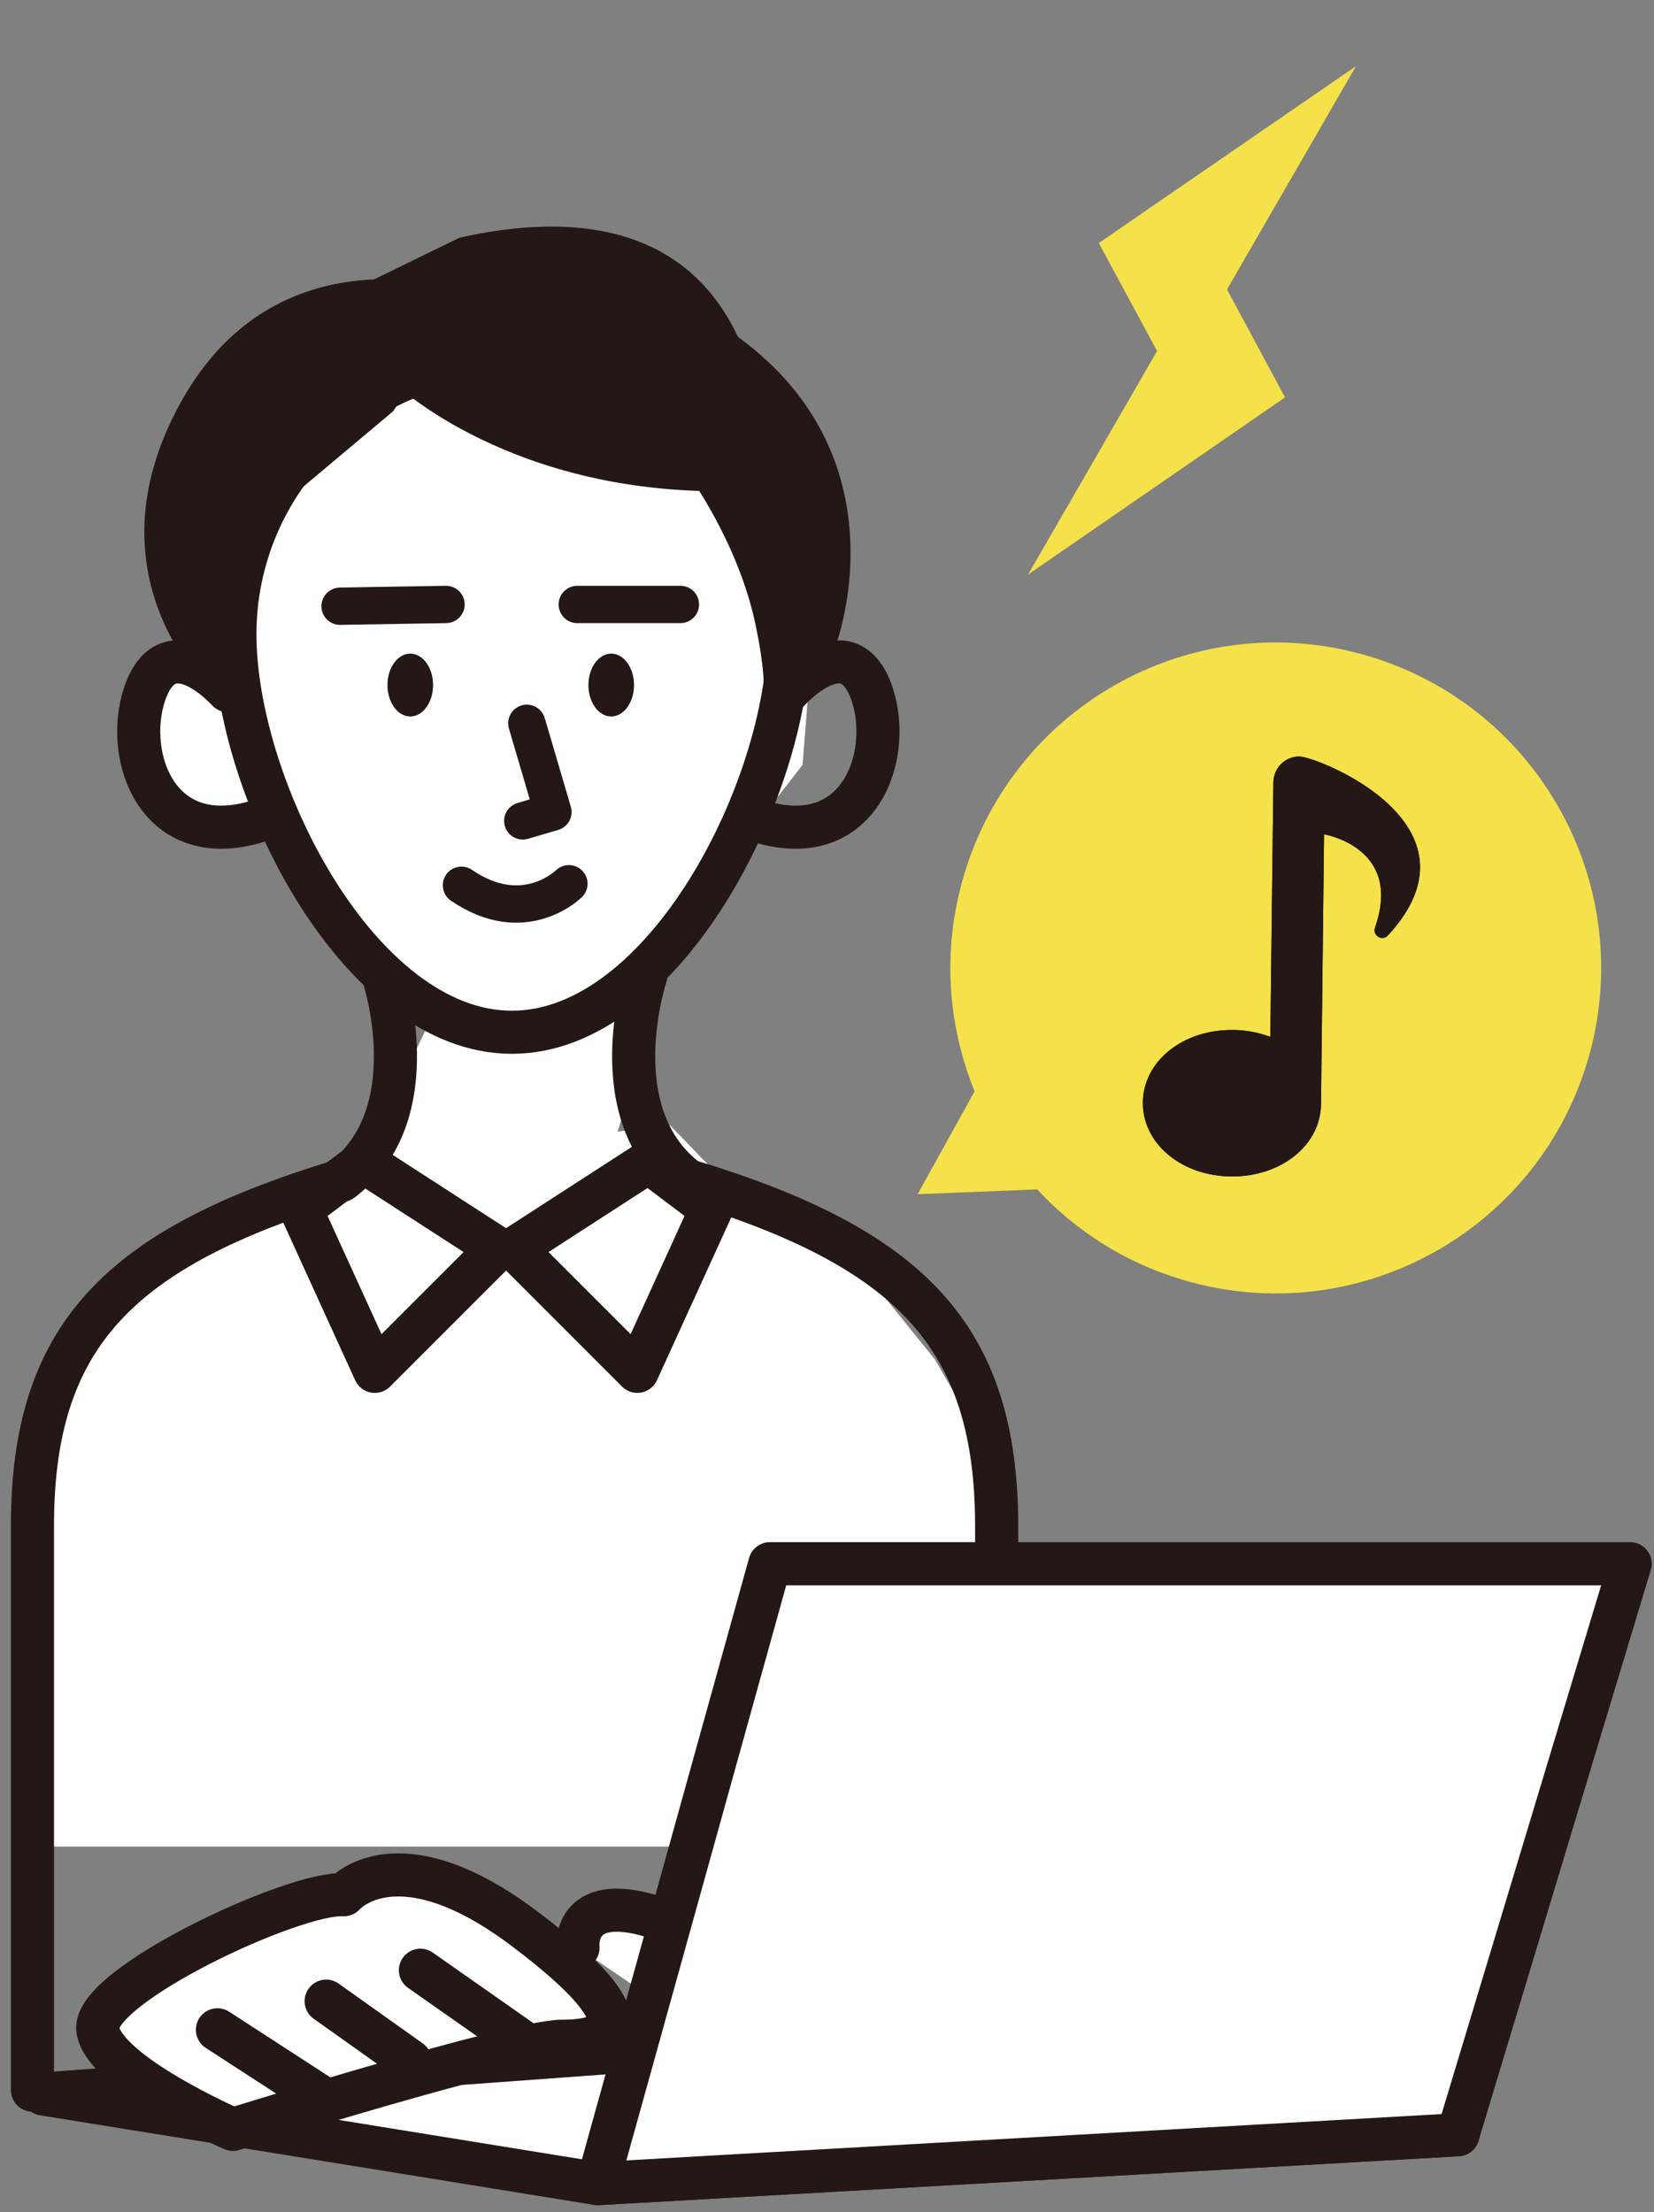 <?xml version="1.0" encoding="utf-8"?>
<!-- Generator: Adobe Illustrator 27.6.1, SVG Export Plug-In . SVG Version: 6.00 Build 0)  -->
<svg version="1.1" id="レイヤー1" xmlns="http://www.w3.org/2000/svg" xmlns:xlink="http://www.w3.org/1999/xlink" x="0px"
	 y="0px" viewBox="0 0 652.7 872.8" style="enable-background:new 0 0 652.7 872.8;" xml:space="preserve">
<rect x="0" y="0" width="652.7" height="872.8" fill="#808080" stroke="none"/>
<style type="text/css">
	.st0{fill:#FFFFFF;stroke:#231815;stroke-width:17.008;stroke-linecap:round;stroke-linejoin:round;stroke-miterlimit:10;}
	.st1{fill:#FFFFFF;}
	.st2{fill:none;stroke:#231815;stroke-width:17.008;stroke-linecap:round;stroke-linejoin:round;stroke-miterlimit:10;}
	.st3{fill:#231815;}
	.st4{fill:none;stroke:#231815;stroke-width:14.728;stroke-linecap:round;stroke-linejoin:round;stroke-miterlimit:10;}
	.st5{fill:#F5E149;}
</style>
<polygon class="st0" points="235.8,861.6 575.3,842.3 346.8,802.1 17,826.2 "/>
<g>
	<polygon class="st1" points="288.7,133.9 106.3,159.5 78.4,223.9 92.6,263.6 58.9,264.1 58.9,309.1 85.7,334.6 105.3,326 
		170.8,400.3 143.5,458.4 74.7,493.9 41.9,523.1 10.3,555.9 15.1,728.6 388.4,728.6 392.1,576.6 369,536.5 338.6,498.8 299.7,480.5 
		264.4,444 243.7,446.5 270.5,361.3 316.7,301.8 322.8,225.1 	"/>
	<g>
		<path class="st2" d="M92.7,250.3c0,60.4,48.9,157,109.3,157c60.4,0,109.3-96.7,109.3-157c0-60.4-48.9-109.3-109.3-109.3
			C141.7,141,92.7,189.9,92.7,250.3z"/>
		<path class="st2" d="M254.9,384.8c0,0-18.4,54.8,16.5,81c87.9,26.6,121.9,61.4,121.9,136.4v137.4"/>
		<path class="st2" d="M151.2,384.8c0,0,18.4,54.8-16.5,81C46.8,492.4,12.8,527.1,12.8,602.1v222.6"/>
		<path class="st2" d="M311.3,272.5c0,0,22.2-24.9,32-0.9c9.8,24-2.7,64.9-43.6,52.5"/>
		<path class="st2" d="M89.9,272.5c0,0-22.2-24.9-32-0.9s2.7,64.9,43.6,52.5"/>
		<ellipse class="st3" cx="241.2" cy="270.3" rx="9" ry="12.4"/>
		<ellipse class="st3" cx="161.9" cy="270.3" rx="9" ry="12.4"/>
		<polyline class="st4" points="207.9,285.4 218.2,320.4 206.3,323.9 		"/>
		<path class="st4" d="M224.5,348.7c0,0-17.6,17.6-42.4,0.6"/>
		<line class="st4" x1="176" y1="238.5" x2="134.2" y2="239.2"/>
		<line class="st4" x1="227.8" y1="238.5" x2="268.5" y2="238.5"/>
		<polygon class="st2" points="255.9,458.4 203,492.6 251.5,541.1 280.7,477.1 		"/>
		<polygon class="st2" points="143.5,458.4 196.4,492.6 147.9,541.1 118.7,477.1 		"/>
	</g>
	<path class="st3" d="M271.3,186.8c0,0,20,26.9,26.9,59.9c6.9,33.1,0.7,35.8,0.7,35.8l31-28.2c0,0,26.9-70.9-35.8-119.2
		s-9,11.7-9,11.7L271.3,186.8z"/>
	<path class="st3" d="M186.2,115.4c0,0-75.4-27.4-114.6,42.9c-39.7,71,13.9,117,13.9,117l17.9-69.6l51.7-43.4L186.2,115.4z"/>
</g>
<path class="st0" d="M135.7,747.6c0,0,20.9-24.6,71.4,13.5s33.2,44.3,14.8,44.3S91.9,840.2,91.9,840.2s-50.8-22.1-53.3-39.3
	C36.2,783.7,116,746.4,135.7,747.6z"/>
<path class="st0" d="M262.5,791.9c0,0,27.1-25.8-4.9-35.7c-32-9.8-29.5,12.3-29.5,12.3"/>
<line class="st0" x1="165.9" y1="777.4" x2="205.7" y2="805.3"/>
<line class="st2" x1="128.7" y1="789.6" x2="161.9" y2="813.2"/>
<line class="st0" x1="125.9" y1="826.9" x2="85.8" y2="800.9"/>
<path class="st3" d="M157.2,152.5c0,0,50.4,47.3,144.3,40.7c0,0,12-128.9-120.2-99.4l-42.6,20.8L157.2,152.5z"/>
<path class="st5" d="M409.3,469.3c15.1,16.3,34.6,28.9,57.5,35.7c67.9,20.2,139.4-18.4,159.7-86.4c20.2-67.9-18.4-139.4-86.4-159.7
	s-139.4,18.4-159.7,86.4c-8.7,29.2-6.5,59.1,4.2,85.3l-22.5,40.6L409.3,469.3z"/>
<g>
	<g>
		<path class="st3" d="M512.8,298.5c-5.6-0.1-10.2,4.5-10.3,10.1l-1.2,100.5l-1.5-0.5c-4.2-1.4-8.7-2.2-13.3-2.2
			c-19.7-0.2-35.3,12.3-35.5,28.5c-0.2,16.2,15.1,29.1,34.8,29.3c19.7,0.2,35.3-12.3,35.5-28.5l1.2-106.5c0,0,31.3,5.1,20.1,36.8
			c-1.1,3.2,2.9,5.5,5.1,3.1C588,325.4,520,298.6,512.8,298.5z"/>
	</g>
	<g>
		<path class="st3" d="M512.8,298.5c-5.6-0.1-10.2,4.5-10.3,10.1l-1.2,100.5l-1.5-0.5c-4.2-1.4-8.7-2.2-13.3-2.2
			c-19.7-0.2-35.3,12.3-35.5,28.5c-0.2,16.2,15.1,29.1,34.8,29.3c19.7,0.2,35.3-12.3,35.5-28.5l1.2-106.5c0,0,31.3,5.1,20.1,36.8
			c-1.1,3.2,2.9,5.5,5.1,3.1C588,325.4,520,298.6,512.8,298.5z"/>
	</g>
</g>
<polygon class="st0" points="235.8,861.6 575.3,842.3 643.3,617 303.8,617 "/>
<polygon class="st5" points="405.7,226.7 507.1,156.8 484.2,114.2 535.1,26.1 433.6,95.9 456.6,138.5 "/>
</svg>
